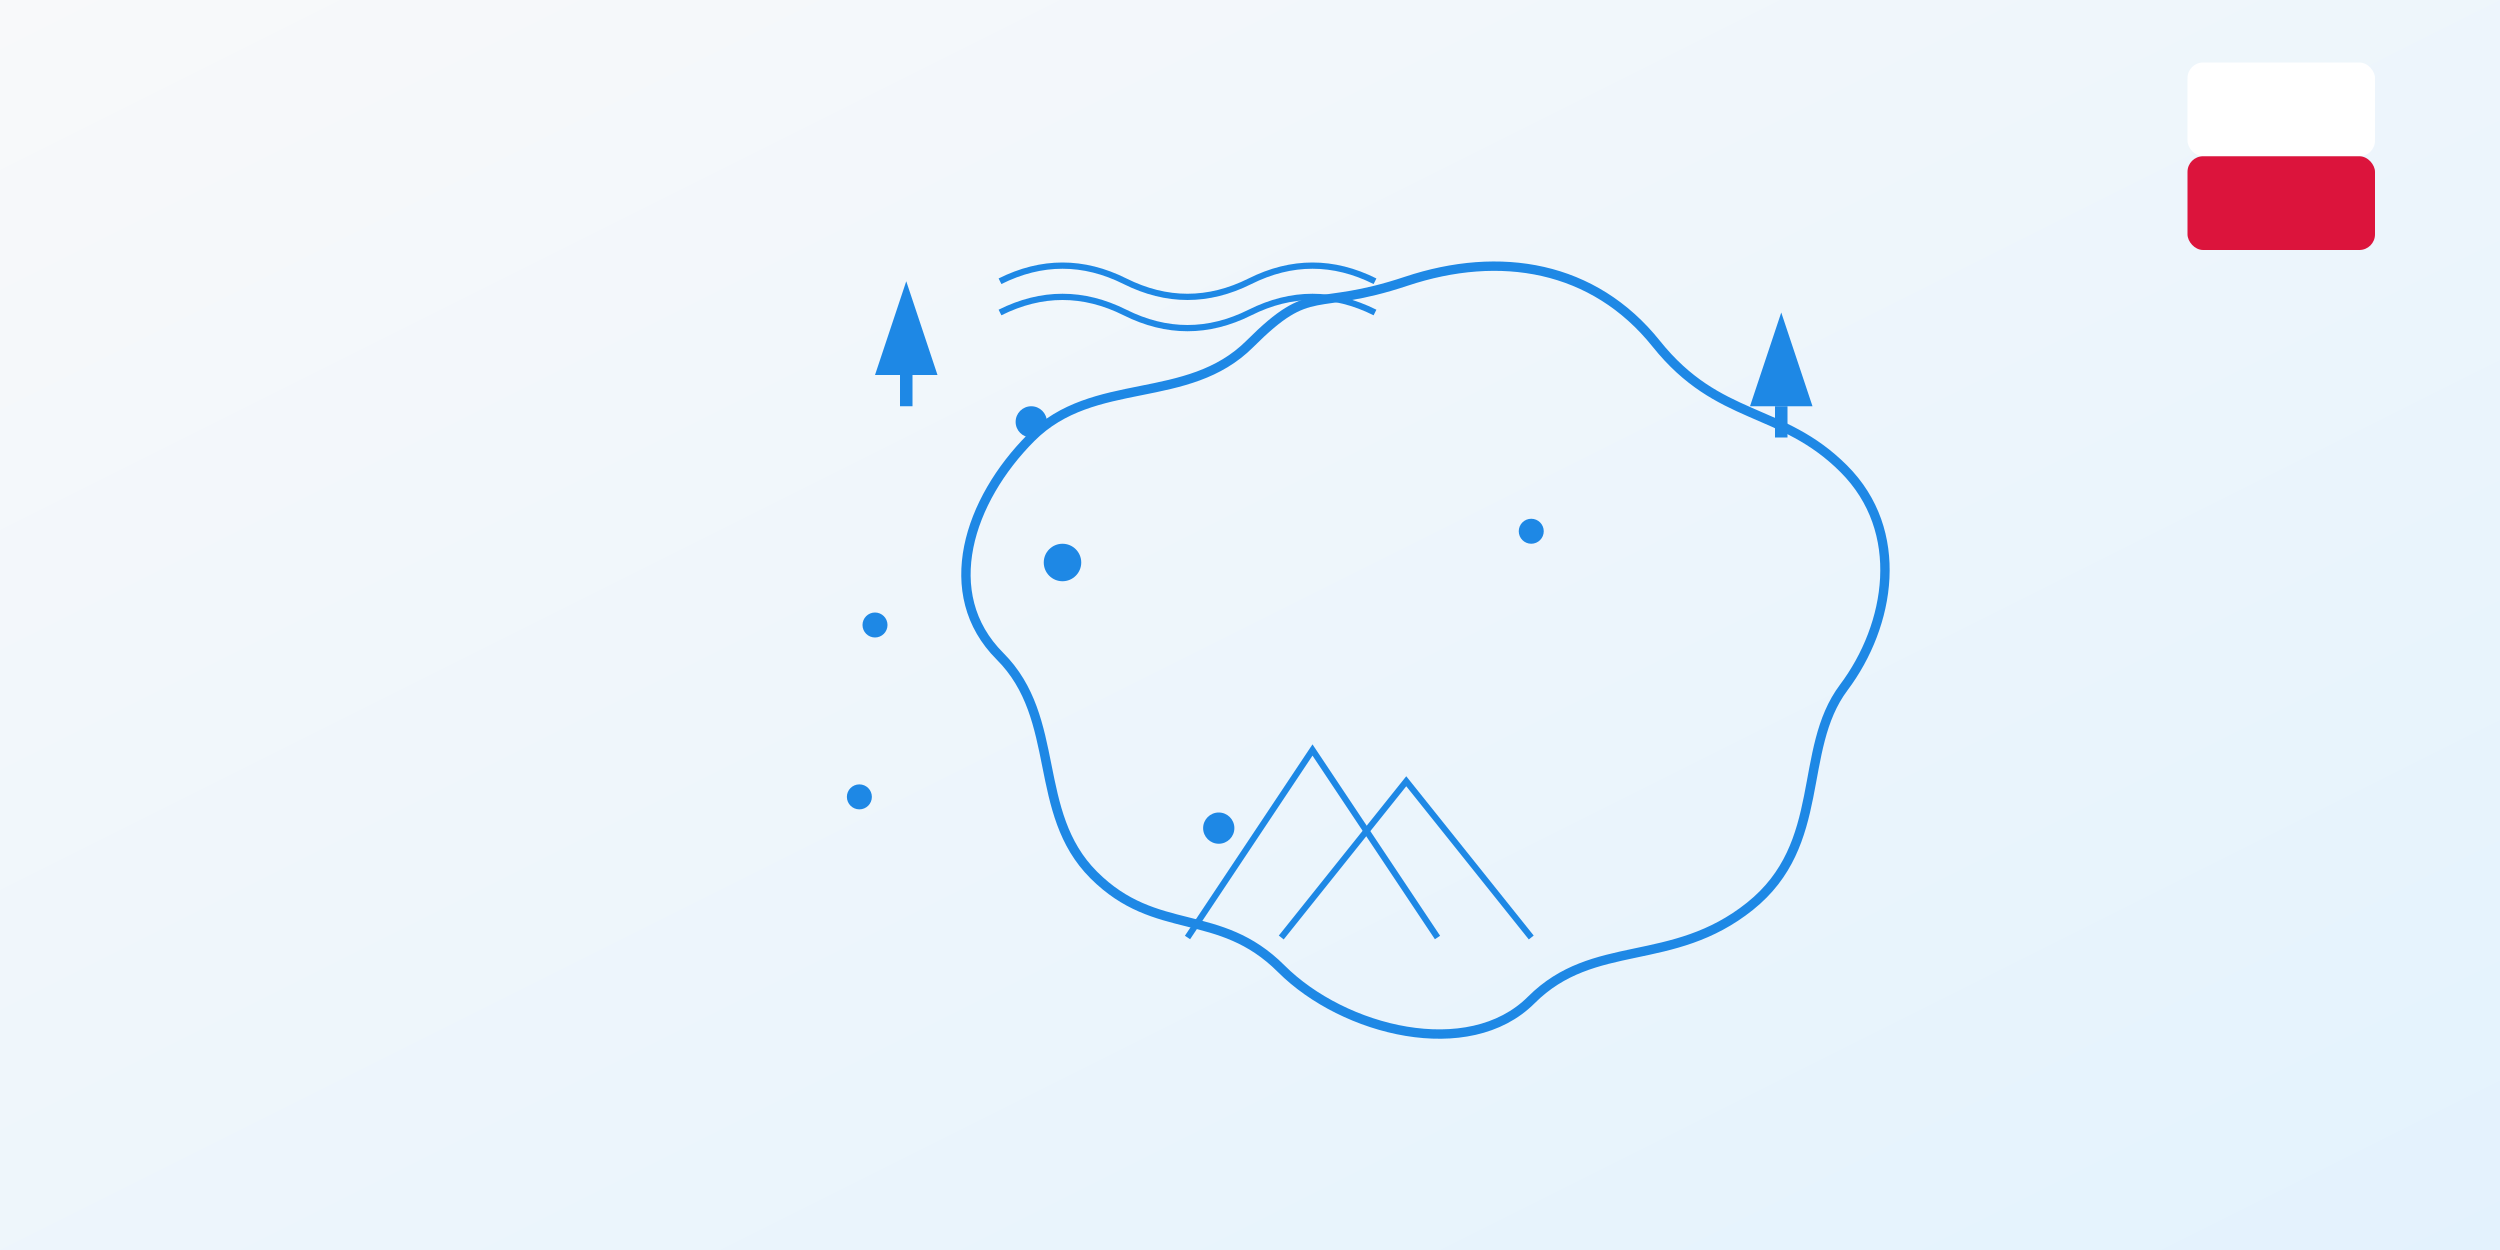 <svg xmlns="http://www.w3.org/2000/svg" width="800" height="400" viewBox="0 0 800 400">
  <rect x="0" y="0" width="800" height="400" fill="#333333" stroke="none"/>
  <!-- Background with Polish colors gradient -->
  <defs>
    <linearGradient id="bgGradient" x1="0%" y1="0%" x2="100%" y2="100%">
      <stop offset="0%" stop-color="#f8f9fa"/>
      <stop offset="100%" stop-color="#e3f2fd"/>
    </linearGradient>
  </defs>
  <rect width="800" height="400" fill="url(#bgGradient)" />
  
  <!-- Polish flag colors as decorative elements -->
  <rect x="700" y="20" width="60" height="30" fill="#fff" rx="5" />
  <rect x="700" y="50" width="60" height="30" fill="#dc143c" rx="5" />
  
  <!-- Stylized outline of Poland -->
  <path d="M450,90 C480,80 510,85 530,110 C550,135 570,130 590,150 C610,170 605,200 590,220 C575,240 585,270 560,290 C535,310 510,300 490,320 C470,340 430,330 410,310 C390,290 370,300 350,280 C330,260 340,230 320,210 C300,190 310,160 330,140 C350,120 380,130 400,110 C420,90 420,100 450,90z" 
        fill="none" 
        stroke="#1e88e5" 
        stroke-width="3" />
  
  <!-- Major cities as dots -->
  <circle cx="340" cy="180" r="6" fill="#1e88e5" /> <!-- Warsaw -->
  <circle cx="390" cy="265" r="5" fill="#1e88e5" /> <!-- Kraków -->
  <circle cx="330" cy="135" r="5" fill="#1e88e5" /> <!-- Gdańsk -->
  <circle cx="490" cy="170" r="4" fill="#1e88e5" /> <!-- Lublin -->
  <circle cx="280" cy="200" r="4" fill="#1e88e5" /> <!-- Poznań -->
  <circle cx="275" cy="255" r="4" fill="#1e88e5" /> <!-- Wrocław -->
  
  <!-- Decorative elements representing nature and landmarks -->
  <!-- Mountains -->
  <path d="M380,300 L420,240 L460,300" fill="none" stroke="#1e88e5" stroke-width="2" />
  <path d="M410,300 L450,250 L490,300" fill="none" stroke="#1e88e5" stroke-width="2" />
  
  <!-- Trees -->
  <path d="M280,120 L290,90 L300,120 Z" fill="#1e88e5" />
  <rect x="288" y="120" width="4" height="10" fill="#1e88e5" />
  
  <path d="M560,130 L570,100 L580,130 Z" fill="#1e88e5" />
  <rect x="568" y="130" width="4" height="10" fill="#1e88e5" />
  
  <!-- Water/Baltic Sea -->
  <path d="M320,90 Q340,80 360,90 Q380,100 400,90 Q420,80 440,90" fill="none" stroke="#1e88e5" stroke-width="2" />
  <path d="M320,100 Q340,90 360,100 Q380,110 400,100 Q420,90 440,100" fill="none" stroke="#1e88e5" stroke-width="2" />
</svg>
